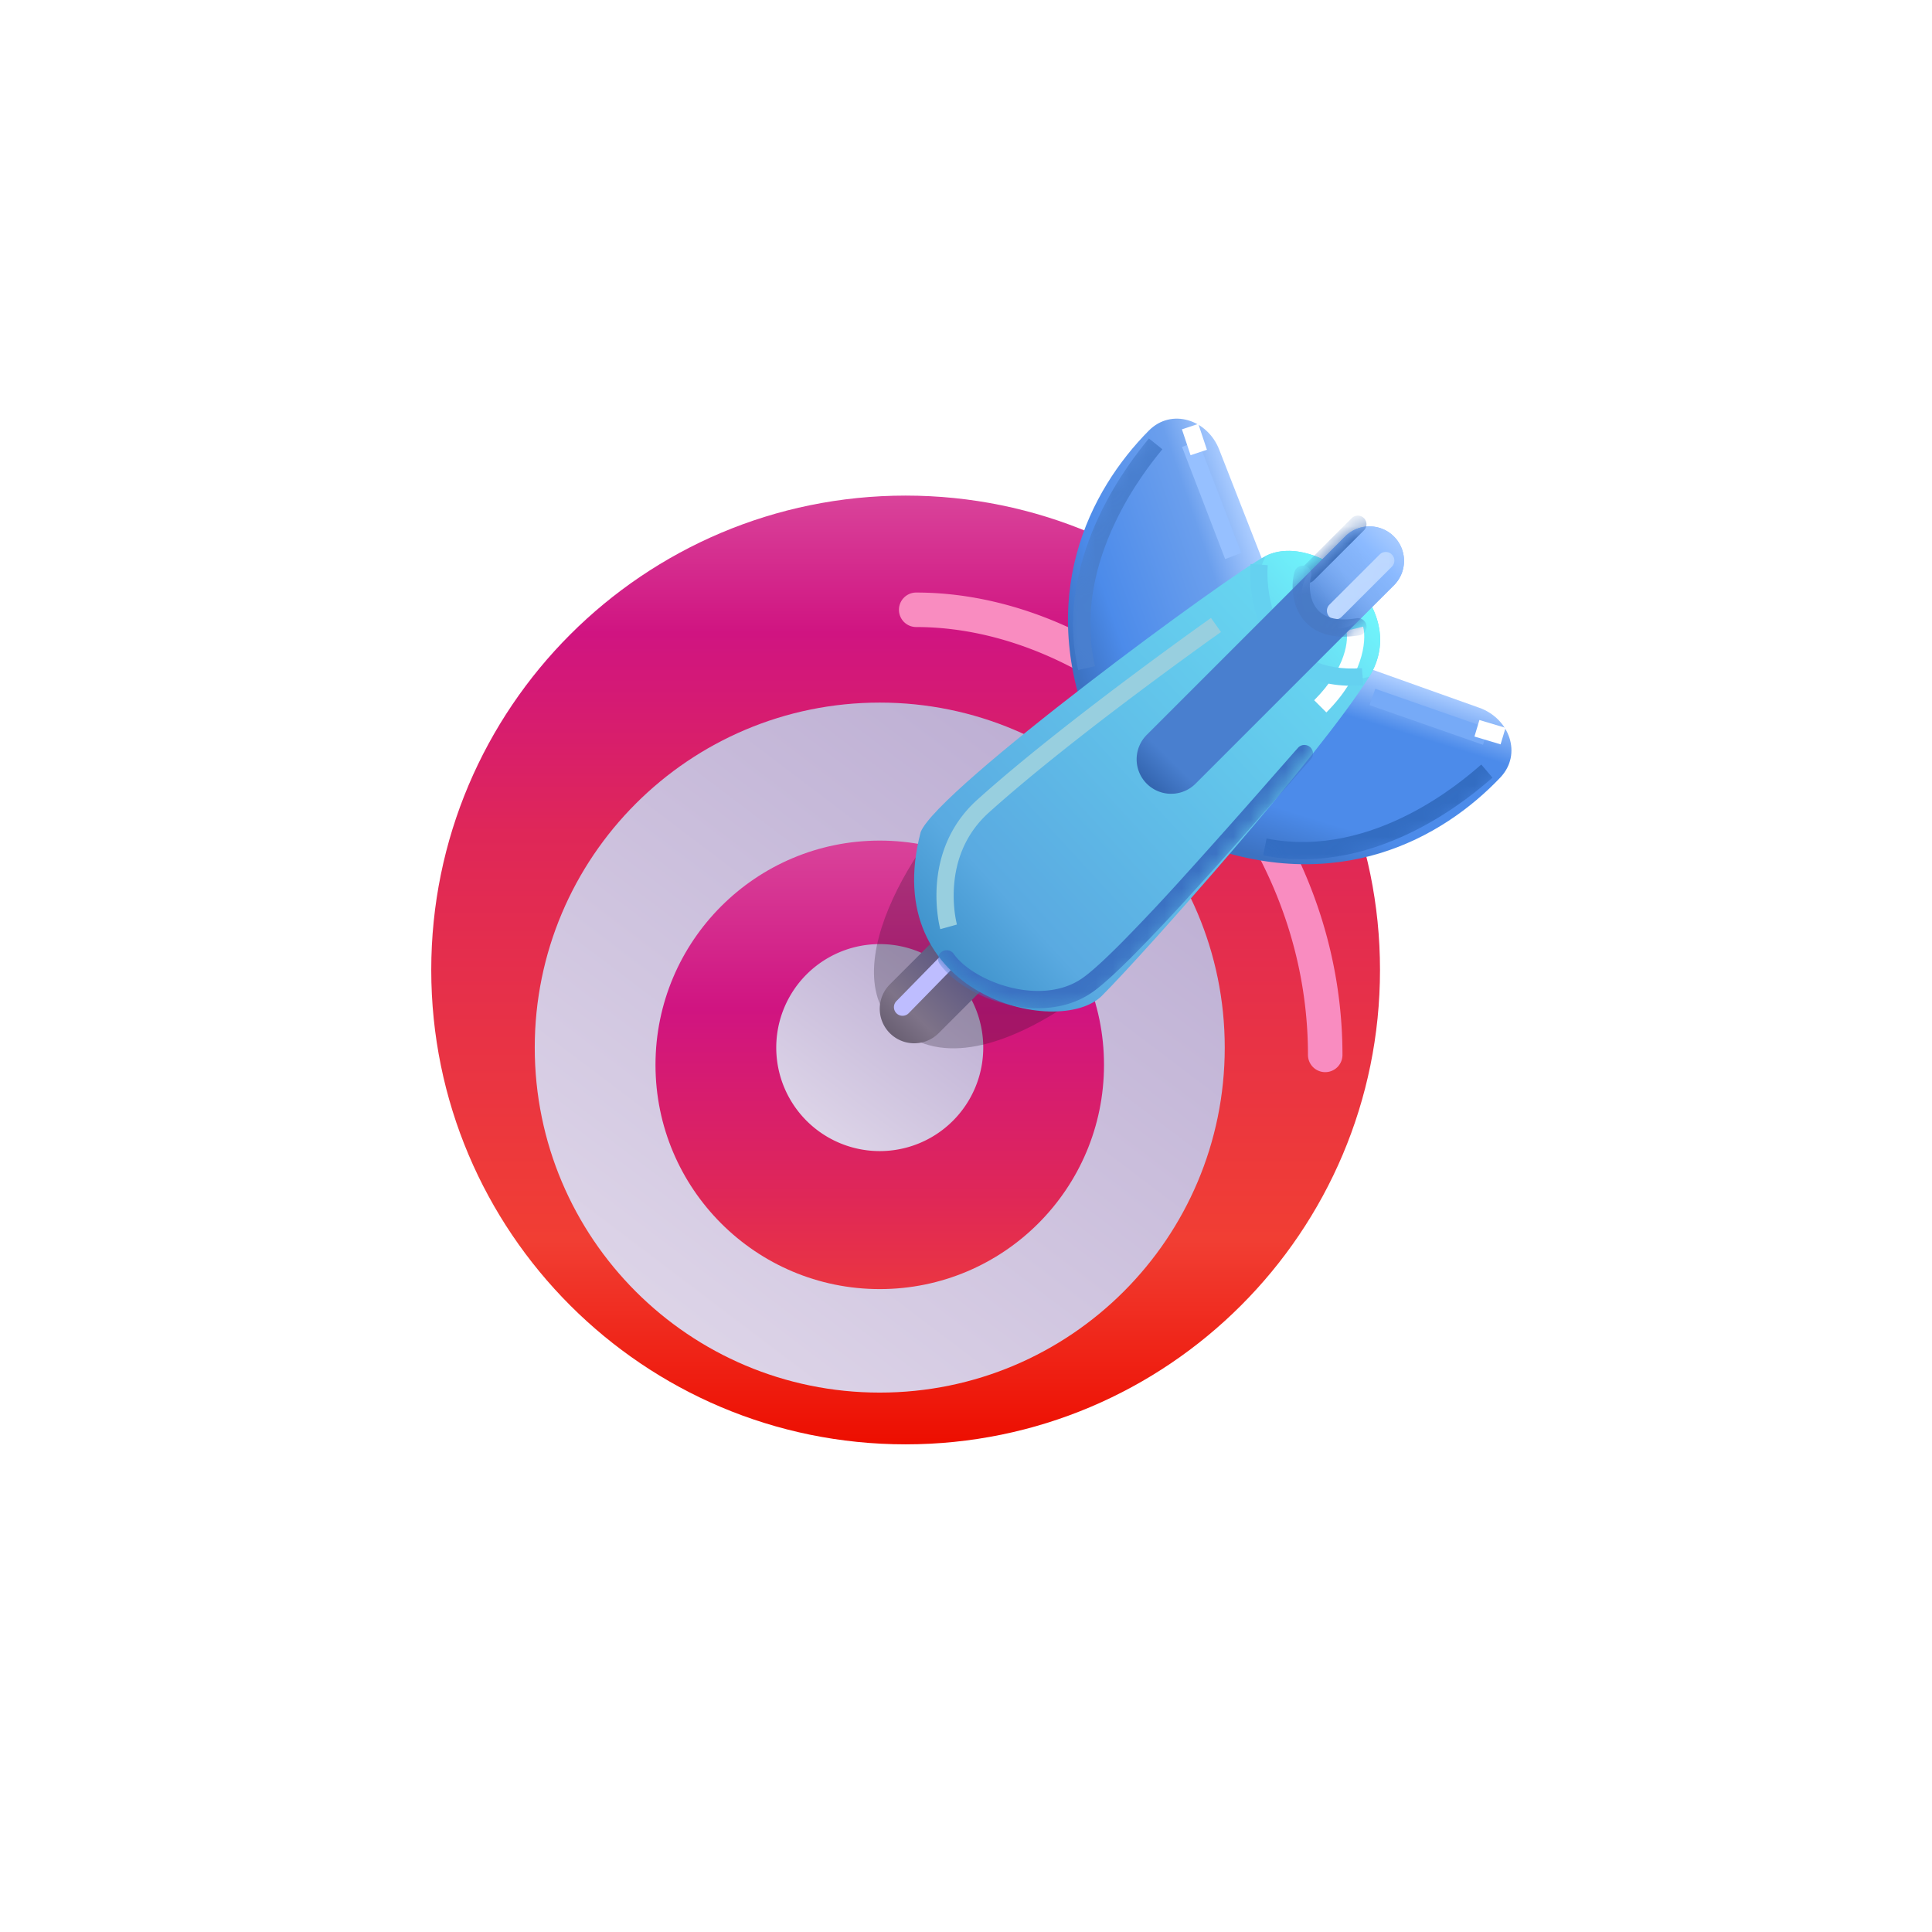 <?xml version="1.0" encoding="UTF-8"?> <svg xmlns="http://www.w3.org/2000/svg" width="112" height="112" fill="none"><g filter="url('#filter0_i_591_8213')"><path fill="url('#paint0_linear_591_8213')" d="M79 60.23c0 15.188-12.312 27.5-27.5 27.5S24 75.419 24 60.23c0-15.187 12.312-27.5 27.5-27.5S79 45.044 79 60.23"></path></g><g filter="url('#filter1_f_591_8213')"><path fill="#F98CC0" fill-rule="evenodd" d="M52.113 35.35a1 1 0 0 1 1-1c12.186 0 24.711 11.95 24.711 26.804a1 1 0 1 1-2 0c0-13.824-11.703-24.804-22.711-24.804a1 1 0 0 1-1-1" clip-rule="evenodd"></path></g><path fill="url('#paint1_linear_591_8213')" d="M71 60.73c0 11.046-8.954 20-20 20s-20-8.954-20-20 8.954-20 20-20 20 8.955 20 20"></path><g filter="url('#filter2_i_591_8213')"><path fill="url('#paint2_linear_591_8213')" d="M64 60.73c0 7.18-5.82 13-13 13s-13-5.82-13-13 5.82-13 13-13 13 5.821 13 13"></path></g><path fill="url('#paint3_linear_591_8213')" d="M57 60.73a6 6 0 1 1-12 0 6 6 0 0 1 12 0"></path><g filter="url('#filter3_f_591_8213')"><path fill="#1C1427" fill-opacity=".25" d="M52.256 59.8c-4.468-3.41 1.567-12.227 4.703-14.579 4.271 1.411 12.603 4.68 11.757 6.467-1.058 2.233-11.107 12.198-16.46 8.112"></path></g><path fill="url('#paint4_linear_591_8213')" fill-rule="evenodd" d="M65.914 45.566a2 2 0 0 1 0 2.829l-11.5 11.5a2 2 0 0 1-2.828-2.829l11.5-11.5a2 2 0 0 1 2.828 0" clip-rule="evenodd"></path><g filter="url('#filter4_f_591_8213')"><path fill="#BEBDFF" fill-rule="evenodd" d="M56.89 53.718a.5.5 0 0 1 .007.707l-4.213 4.306a.5.5 0 1 1-.715-.699l4.213-4.306a.5.5 0 0 1 .707-.008" clip-rule="evenodd"></path></g><path fill="url('#paint5_linear_591_8213')" d="m70.676 26.058 3.198 8.173-10.5 8.5c-3.433-8.115-.19-14.322 3.223-17.767 1.312-1.324 3.4-.642 4.079 1.094"></path><g filter="url('#filter5_f_591_8213')"><path fill="#96C0FF" fill-rule="evenodd" d="m71.025 32.41-2.5-6.5.934-.359 2.5 6.5z" clip-rule="evenodd"></path></g><g filter="url('#filter6_f_591_8213')"><path fill="#fff" fill-rule="evenodd" d="m69.018 26.389-.5-1.5.949-.316.5 1.5z" clip-rule="evenodd"></path></g><mask id="mask0_591_8213" width="13" height="19" x="61" y="24" maskUnits="userSpaceOnUse" style="mask-type:alpha"><path fill="url('#paint6_linear_591_8213')" d="m70.676 26.058 3.198 8.173-10.5 8.5c-3.433-8.115-.19-14.322 3.223-17.767 1.312-1.324 3.4-.642 4.079 1.094"></path></mask><g filter="url('#filter7_f_591_8213')" mask="url('#mask0_591_8213')"><path fill="#497FCF" fill-rule="evenodd" d="m66.519 25.521.083-.103.78.625q-.034.044-.083.103c-.435.538-1.666 2.057-2.667 4.174-1.077 2.276-1.868 5.198-1.153 8.298l-.974.225c-.784-3.4.092-6.56 1.223-8.951 1.054-2.229 2.35-3.827 2.79-4.37" clip-rule="evenodd"></path></g><path fill="url('#paint7_linear_591_8213')" d="m85.756 41.03-8.268-2.946-8.173 10.756c8.216 3.182 14.321-.25 17.66-3.767 1.283-1.352.537-3.418-1.22-4.044"></path><g filter="url('#filter8_f_591_8213')"><path fill="#76AAF7" fill-rule="evenodd" d="m79.396 40.875 6.573 2.3.33-.945-6.573-2.299z" clip-rule="evenodd"></path></g><g filter="url('#filter9_f_591_8213')"><path fill="#fff" fill-rule="evenodd" d="m85.476 42.697 1.515.454.287-.958-1.515-.454z" clip-rule="evenodd"></path></g><mask id="mask1_591_8213" width="19" height="13" x="69" y="38" maskUnits="userSpaceOnUse" style="mask-type:alpha"><path fill="url('#paint8_linear_591_8213')" d="m85.756 41.03-8.268-2.946-8.173 10.756c8.216 3.182 14.321-.25 17.66-3.767 1.283-1.352.537-3.418-1.22-4.044"></path></mask><g filter="url('#filter10_f_591_8213')" mask="url('#mask1_591_8213')"><path fill="#336DC2" fill-rule="evenodd" d="m86.42 45.168.1-.086-.648-.761-.101.086c-.524.452-2.004 1.729-4.09 2.795-2.241 1.146-5.138 2.026-8.259 1.407l-.194.98c3.422.68 6.555-.293 8.91-1.497 2.194-1.122 3.752-2.466 4.282-2.924" clip-rule="evenodd"></path></g><path fill="url('#paint9_linear_591_8213')" d="M73.374 32.23c-2 1-19 13.5-20 16-2.5 9.5 8 12 10.5 9.5s12.646-13.933 15.5-18.5c2.5-4-3-8.5-6-7"></path><mask id="mask2_591_8213" width="29" height="28" x="52" y="31" maskUnits="userSpaceOnUse" style="mask-type:alpha"><path fill="url('#paint10_linear_591_8213')" d="M73.374 32.23c-2 1-19 13.5-20 16-2.5 9.5 8 12 10.5 9.5s12.646-13.933 15.5-18.5c2.5-4-3-8.5-6-7"></path></mask><g filter="url('#filter11_f_591_8213')" mask="url('#mask2_591_8213')"><path fill="#3B72C3" fill-rule="evenodd" d="M75.948 43.311a.5.5 0 0 1 .044.706c-.418.473-.881 1-1.378 1.566-1.608 1.828-3.562 4.052-5.422 6.094a121 121 0 0 1-3.416 3.627c-1.01 1.018-1.889 1.833-2.496 2.247-1.486 1.015-3.355 1.064-4.973.656-1.609-.405-3.093-1.292-3.823-2.315a.5.5 0 1 1 .813-.581c.55.77 1.793 1.558 3.255 1.926 1.452.366 2.996.287 4.164-.511.518-.354 1.336-1.104 2.35-2.126a120 120 0 0 0 3.387-3.596 475 475 0 0 0 5.406-6.077l1.383-1.572a.5.5 0 0 1 .706-.044" clip-rule="evenodd"></path></g><path fill="url('#paint11_linear_591_8213')" d="M79.374 39.23c2.5-4-3-8.5-6-7-.46 1-1.382 3 .618 5.5 1.6 2 4.255 1.834 5.382 1.5"></path><g filter="url('#filter12_f_591_8213')"><path fill="#FEFFFF" fill-rule="evenodd" d="M76.184 40.593c1.91-1.91 1.982-3.571 1.869-4.026l.97-.242c.22.879-.041 2.884-2.132 4.975z" clip-rule="evenodd"></path></g><g filter="url('#filter13_f_591_8213')"><path fill="#98CFDF" fill-rule="evenodd" d="M65.917 40.193c-2.748 2.06-6.108 4.675-8.59 6.91-1.454 1.308-1.92 2.92-2.019 4.23a8 8 0 0 0 .048 1.636 7 7 0 0 0 .11.595l.006.028.002.005-.482.134-.482.133v-.002l-.002-.004-.003-.013a3 3 0 0 1-.046-.195 7 7 0 0 1-.093-.547 9 9 0 0 1-.055-1.846c.112-1.481.647-3.368 2.347-4.898 2.517-2.266 5.907-4.902 8.66-6.966a252 252 0 0 1 4.788-3.502l.097-.069.29.409.287.408-.095.068a124 124 0 0 0-1.306.937c-.873.631-2.09 1.52-3.462 2.55" clip-rule="evenodd"></path></g><g filter="url('#filter14_f_591_8213')"><path fill="#65D1F0" fill-rule="evenodd" d="M73.557 37.272c-.945-1.5-1.152-3.342-1.063-4.577l.997.071c-.078 1.098.115 2.707.912 3.973.77 1.224 2.133 2.18 4.551 1.993l.077.997c-2.782.214-4.503-.914-5.474-2.457" clip-rule="evenodd"></path></g><path fill="url('#paint12_linear_591_8213')" fill-rule="evenodd" d="M80.807 31.102a2 2 0 0 1 0 2.829l-11.5 11.5a2 2 0 1 1-2.829-2.829l11.5-11.5a2 2 0 0 1 2.829 0" clip-rule="evenodd"></path><path fill="url('#paint13_linear_591_8213')" fill-rule="evenodd" d="M80.807 31.102a2 2 0 0 1 0 2.829l-1.93 1.93a2 2 0 1 1-2.828-2.83l1.93-1.929a2 2 0 0 1 2.828 0" clip-rule="evenodd"></path><mask id="mask3_591_8213" width="17" height="17" x="65" y="30" maskUnits="userSpaceOnUse" style="mask-type:alpha"><path fill="url('#paint14_linear_591_8213')" fill-rule="evenodd" d="M80.807 31.102a2 2 0 0 1 0 2.829l-11.5 11.5a2 2 0 1 1-2.829-2.829l11.5-11.5a2 2 0 0 1 2.829 0" clip-rule="evenodd"></path></mask><g mask="url('#mask3_591_8213')"><g filter="url('#filter15_f_591_8213')"><path fill="#BDD8FF" fill-rule="evenodd" d="M80.688 32.145a.5.5 0 0 1 0 .707l-2.905 2.901a.5.5 0 1 1-.707-.707l2.905-2.901a.5.5 0 0 1 .707 0" clip-rule="evenodd"></path></g><g filter="url('#filter16_f_591_8213')"><path fill="#3668B3" fill-rule="evenodd" d="M79.07 30.037a.5.5 0 0 1 0 .707l-2.905 2.9a.5.5 0 1 1-.707-.707l2.904-2.9a.5.5 0 0 1 .708 0" clip-rule="evenodd"></path></g><g filter="url('#filter17_f_591_8213')"><path fill="#487AC6" fill-rule="evenodd" d="M75.662 32.81a.5.5 0 0 1 .341.62c-.111.384-.122 1.128.214 1.689.16.266.4.495.763.637.37.145.901.211 1.656.089a.5.5 0 1 1 .16.987c-.88.143-1.601.082-2.18-.144a2.5 2.5 0 0 1-1.257-1.055c-.512-.854-.485-1.899-.316-2.481a.5.5 0 0 1 .619-.342" clip-rule="evenodd"></path></g></g><defs><filter id="filter0_i_591_8213" width="56" height="59" x="24" y="28.731" color-interpolation-filters="sRGB" filterUnits="userSpaceOnUse"><feFlood flood-opacity="0" result="BackgroundImageFix"></feFlood><feBlend in="SourceGraphic" in2="BackgroundImageFix" result="shape"></feBlend><feColorMatrix in="SourceAlpha" result="hardAlpha" values="0 0 0 0 0 0 0 0 0 0 0 0 0 0 0 0 0 0 127 0"></feColorMatrix><feOffset dx="1" dy="-4"></feOffset><feGaussianBlur stdDeviation="2"></feGaussianBlur><feComposite in2="hardAlpha" k2="-1" k3="1" operator="arithmetic"></feComposite><feColorMatrix values="0 0 0 0 0.271 0 0 0 0 0.144 0 0 0 0 0.479 0 0 0 0.3 0"></feColorMatrix><feBlend in2="shape" result="effect1_innerShadow_591_8213"></feBlend></filter><filter id="filter1_f_591_8213" width="35.711" height="37.804" x="47.113" y="29.35" color-interpolation-filters="sRGB" filterUnits="userSpaceOnUse"><feFlood flood-opacity="0" result="BackgroundImageFix"></feFlood><feBlend in="SourceGraphic" in2="BackgroundImageFix" result="shape"></feBlend><feGaussianBlur result="effect1_foregroundBlur_591_8213" stdDeviation="2.5"></feGaussianBlur></filter><filter id="filter2_i_591_8213" width="26" height="27" x="38" y="47.731" color-interpolation-filters="sRGB" filterUnits="userSpaceOnUse"><feFlood flood-opacity="0" result="BackgroundImageFix"></feFlood><feBlend in="SourceGraphic" in2="BackgroundImageFix" result="shape"></feBlend><feColorMatrix in="SourceAlpha" result="hardAlpha" values="0 0 0 0 0 0 0 0 0 0 0 0 0 0 0 0 0 0 127 0"></feColorMatrix><feOffset dy="1"></feOffset><feGaussianBlur stdDeviation="2"></feGaussianBlur><feComposite in2="hardAlpha" k2="-1" k3="1" operator="arithmetic"></feComposite><feColorMatrix values="0 0 0 0 0.271 0 0 0 0 0.145 0 0 0 0 0.478 0 0 0 0.25 0"></feColorMatrix><feBlend in2="shape" result="effect1_innerShadow_591_8213"></feBlend></filter><filter id="filter3_f_591_8213" width="26.111" height="23.552" x="46.665" y="41.221" color-interpolation-filters="sRGB" filterUnits="userSpaceOnUse"><feFlood flood-opacity="0" result="BackgroundImageFix"></feFlood><feBlend in="SourceGraphic" in2="BackgroundImageFix" result="shape"></feBlend><feGaussianBlur result="effect1_foregroundBlur_591_8213" stdDeviation="2"></feGaussianBlur></filter><filter id="filter4_f_591_8213" width="11.213" height="11.306" x="48.827" y="50.575" color-interpolation-filters="sRGB" filterUnits="userSpaceOnUse"><feFlood flood-opacity="0" result="BackgroundImageFix"></feFlood><feBlend in="SourceGraphic" in2="BackgroundImageFix" result="shape"></feBlend><feGaussianBlur result="effect1_foregroundBlur_591_8213" stdDeviation="1.5"></feGaussianBlur></filter><filter id="filter5_f_591_8213" width="7.433" height="10.859" x="66.525" y="23.551" color-interpolation-filters="sRGB" filterUnits="userSpaceOnUse"><feFlood flood-opacity="0" result="BackgroundImageFix"></feFlood><feBlend in="SourceGraphic" in2="BackgroundImageFix" result="shape"></feBlend><feGaussianBlur result="effect1_foregroundBlur_591_8213" stdDeviation="1"></feGaussianBlur></filter><filter id="filter6_f_591_8213" width="7.449" height="7.816" x="65.518" y="21.573" color-interpolation-filters="sRGB" filterUnits="userSpaceOnUse"><feFlood flood-opacity="0" result="BackgroundImageFix"></feFlood><feBlend in="SourceGraphic" in2="BackgroundImageFix" result="shape"></feBlend><feGaussianBlur result="effect1_foregroundBlur_591_8213" stdDeviation="1.5"></feGaussianBlur></filter><filter id="filter7_f_591_8213" width="9.178" height="17.425" x="60.205" y="23.418" color-interpolation-filters="sRGB" filterUnits="userSpaceOnUse"><feFlood flood-opacity="0" result="BackgroundImageFix"></feFlood><feBlend in="SourceGraphic" in2="BackgroundImageFix" result="shape"></feBlend><feGaussianBlur result="effect1_foregroundBlur_591_8213" stdDeviation="1"></feGaussianBlur></filter><filter id="filter8_f_591_8213" width="10.904" height="7.243" x="77.395" y="37.931" color-interpolation-filters="sRGB" filterUnits="userSpaceOnUse"><feFlood flood-opacity="0" result="BackgroundImageFix"></feFlood><feBlend in="SourceGraphic" in2="BackgroundImageFix" result="shape"></feBlend><feGaussianBlur result="effect1_foregroundBlur_591_8213" stdDeviation="1"></feGaussianBlur></filter><filter id="filter9_f_591_8213" width="7.801" height="7.412" x="82.476" y="38.739" color-interpolation-filters="sRGB" filterUnits="userSpaceOnUse"><feFlood flood-opacity="0" result="BackgroundImageFix"></feFlood><feBlend in="SourceGraphic" in2="BackgroundImageFix" result="shape"></feBlend><feGaussianBlur result="effect1_foregroundBlur_591_8213" stdDeviation="1.5"></feGaussianBlur></filter><filter id="filter10_f_591_8213" width="17.293" height="9.493" x="71.228" y="42.321" color-interpolation-filters="sRGB" filterUnits="userSpaceOnUse"><feFlood flood-opacity="0" result="BackgroundImageFix"></feFlood><feBlend in="SourceGraphic" in2="BackgroundImageFix" result="shape"></feBlend><feGaussianBlur result="effect1_foregroundBlur_591_8213" stdDeviation="1"></feGaussianBlur></filter><filter id="filter11_f_591_8213" width="27.726" height="21.26" x="51.391" y="40.186" color-interpolation-filters="sRGB" filterUnits="userSpaceOnUse"><feFlood flood-opacity="0" result="BackgroundImageFix"></feFlood><feBlend in="SourceGraphic" in2="BackgroundImageFix" result="shape"></feBlend><feGaussianBlur result="effect1_foregroundBlur_591_8213" stdDeviation="1.5"></feGaussianBlur></filter><filter id="filter12_f_591_8213" width="6.903" height="8.975" x="74.184" y="34.325" color-interpolation-filters="sRGB" filterUnits="userSpaceOnUse"><feFlood flood-opacity="0" result="BackgroundImageFix"></feFlood><feBlend in="SourceGraphic" in2="BackgroundImageFix" result="shape"></feBlend><feGaussianBlur result="effect1_foregroundBlur_591_8213" stdDeviation="1"></feGaussianBlur></filter><filter id="filter13_f_591_8213" width="22.494" height="24.041" x="51.286" y="32.822" color-interpolation-filters="sRGB" filterUnits="userSpaceOnUse"><feFlood flood-opacity="0" result="BackgroundImageFix"></feFlood><feBlend in="SourceGraphic" in2="BackgroundImageFix" result="shape"></feBlend><feGaussianBlur result="effect1_foregroundBlur_591_8213" stdDeviation="1.5"></feGaussianBlur></filter><filter id="filter14_f_591_8213" width="10.556" height="11.06" x="70.475" y="30.695" color-interpolation-filters="sRGB" filterUnits="userSpaceOnUse"><feFlood flood-opacity="0" result="BackgroundImageFix"></feFlood><feBlend in="SourceGraphic" in2="BackgroundImageFix" result="shape"></feBlend><feGaussianBlur result="effect1_foregroundBlur_591_8213" stdDeviation="1"></feGaussianBlur></filter><filter id="filter15_f_591_8213" width="9.904" height="9.901" x="73.93" y="28.999" color-interpolation-filters="sRGB" filterUnits="userSpaceOnUse"><feFlood flood-opacity="0" result="BackgroundImageFix"></feFlood><feBlend in="SourceGraphic" in2="BackgroundImageFix" result="shape"></feBlend><feGaussianBlur result="effect1_foregroundBlur_591_8213" stdDeviation="1.5"></feGaussianBlur></filter><filter id="filter16_f_591_8213" width="7.904" height="7.901" x="73.311" y="27.89" color-interpolation-filters="sRGB" filterUnits="userSpaceOnUse"><feFlood flood-opacity="0" result="BackgroundImageFix"></feFlood><feBlend in="SourceGraphic" in2="BackgroundImageFix" result="shape"></feBlend><feGaussianBlur result="effect1_foregroundBlur_591_8213" stdDeviation="1"></feGaussianBlur></filter><filter id="filter17_f_591_8213" width="8.282" height="8.118" x="72.934" y="30.791" color-interpolation-filters="sRGB" filterUnits="userSpaceOnUse"><feFlood flood-opacity="0" result="BackgroundImageFix"></feFlood><feBlend in="SourceGraphic" in2="BackgroundImageFix" result="shape"></feBlend><feGaussianBlur result="effect1_foregroundBlur_591_8213" stdDeviation="1"></feGaussianBlur></filter><linearGradient id="paint0_linear_591_8213" x1="51.5" x2="51.5" y1="32.731" y2="87.731" gradientUnits="userSpaceOnUse"><stop stop-color="#D9439A"></stop><stop offset=".145" stop-color="#D01481"></stop><stop offset=".357" stop-color="#DF2758"></stop><stop offset=".785" stop-color="#F13E33"></stop><stop offset="1" stop-color="#ED0E00"></stop></linearGradient><linearGradient id="paint1_linear_591_8213" x1="74" x2="36.5" y1="31.231" y2="80.731" gradientUnits="userSpaceOnUse"><stop stop-color="#B09FCB"></stop><stop offset="1" stop-color="#E0D8EA"></stop></linearGradient><linearGradient id="paint2_linear_591_8213" x1="51" x2="51" y1="47.731" y2="85.231" gradientUnits="userSpaceOnUse"><stop stop-color="#D9439A"></stop><stop offset=".26" stop-color="#D01481"></stop><stop offset=".547" stop-color="#DF2758"></stop><stop offset=".785" stop-color="#F13E33"></stop><stop offset="1" stop-color="#ED0E00"></stop></linearGradient><linearGradient id="paint3_linear_591_8213" x1="57.9" x2="46.65" y1="51.881" y2="66.731" gradientUnits="userSpaceOnUse"><stop stop-color="#B09FCB"></stop><stop offset="1" stop-color="#E0D8EA"></stop></linearGradient><linearGradient id="paint4_linear_591_8213" x1="51.892" x2="68.965" y1="60.481" y2="43.144" gradientUnits="userSpaceOnUse"><stop stop-color="#675D70"></stop><stop offset=".081" stop-color="#7E7388"></stop><stop offset=".278" stop-color="#555181"></stop><stop offset=".605" stop-color="#497FCF"></stop><stop offset=".698" stop-color="#8BBAFF"></stop></linearGradient><linearGradient id="paint5_linear_591_8213" x1="61.492" x2="80.492" y1="36.731" y2="30.231" gradientUnits="userSpaceOnUse"><stop offset=".007" stop-color="#3C72C2"></stop><stop offset=".159" stop-color="#4C8BEA"></stop><stop offset=".471" stop-color="#6B9FED"></stop><stop offset=".611" stop-color="#A9CBFF"></stop></linearGradient><linearGradient id="paint6_linear_591_8213" x1="61.492" x2="80.492" y1="36.731" y2="30.231" gradientUnits="userSpaceOnUse"><stop offset=".007" stop-color="#3C72C2"></stop><stop offset=".159" stop-color="#4C8BEA"></stop><stop offset=".471" stop-color="#6B9FED"></stop><stop offset=".611" stop-color="#A9CBFF"></stop></linearGradient><linearGradient id="paint7_linear_591_8213" x1="75.37" x2="81.283" y1="50.537" y2="31.346" gradientUnits="userSpaceOnUse"><stop offset=".007" stop-color="#3C72C2"></stop><stop offset=".159" stop-color="#4C8BEA"></stop><stop offset=".471" stop-color="#4C8BEA"></stop><stop offset=".611" stop-color="#A9CBFF"></stop></linearGradient><linearGradient id="paint8_linear_591_8213" x1="75.37" x2="81.283" y1="50.537" y2="31.346" gradientUnits="userSpaceOnUse"><stop offset=".007" stop-color="#3C72C2"></stop><stop offset=".159" stop-color="#4C8BEA"></stop><stop offset=".471" stop-color="#6B9FED"></stop><stop offset=".611" stop-color="#A9CBFF"></stop></linearGradient><linearGradient id="paint9_linear_591_8213" x1="91.492" x2="48.492" y1="21.731" y2="61.231" gradientUnits="userSpaceOnUse"><stop stop-color="#73FEFF"></stop><stop offset=".768" stop-color="#5AAAE1"></stop><stop offset=".854" stop-color="#4093CC"></stop></linearGradient><linearGradient id="paint10_linear_591_8213" x1="91.492" x2="48.492" y1="21.731" y2="61.231" gradientUnits="userSpaceOnUse"><stop stop-color="#73FEFF"></stop><stop offset=".768" stop-color="#5AAAE1"></stop><stop offset=".854" stop-color="#4093CC"></stop></linearGradient><linearGradient id="paint11_linear_591_8213" x1="82.992" x2="48.492" y1="29.231" y2="61.231" gradientUnits="userSpaceOnUse"><stop offset=".106" stop-color="#73FEFF"></stop><stop offset=".445" stop-color="#5AAAE1"></stop></linearGradient><linearGradient id="paint12_linear_591_8213" x1="66.785" x2="83.857" y1="46.017" y2="28.679" gradientUnits="userSpaceOnUse"><stop stop-color="#3162AC"></stop><stop offset=".089" stop-color="#497FCF"></stop><stop offset=".605" stop-color="#497FCF"></stop><stop offset=".698" stop-color="#8BBAFF"></stop></linearGradient><linearGradient id="paint13_linear_591_8213" x1="66.784" x2="83.857" y1="46.017" y2="28.679" gradientUnits="userSpaceOnUse"><stop stop-color="#3162AC"></stop><stop offset=".089" stop-color="#497FCF"></stop><stop offset=".439" stop-color="#497FCF" stop-opacity="0"></stop><stop offset=".778" stop-color="#8BBAFF"></stop><stop offset="1" stop-color="#E7F0FF"></stop></linearGradient><linearGradient id="paint14_linear_591_8213" x1="66.785" x2="83.857" y1="46.017" y2="28.679" gradientUnits="userSpaceOnUse"><stop stop-color="#3162AC"></stop><stop offset=".089" stop-color="#497FCF"></stop><stop offset=".605" stop-color="#497FCF"></stop><stop offset=".698" stop-color="#8BBAFF"></stop></linearGradient></defs></svg> 